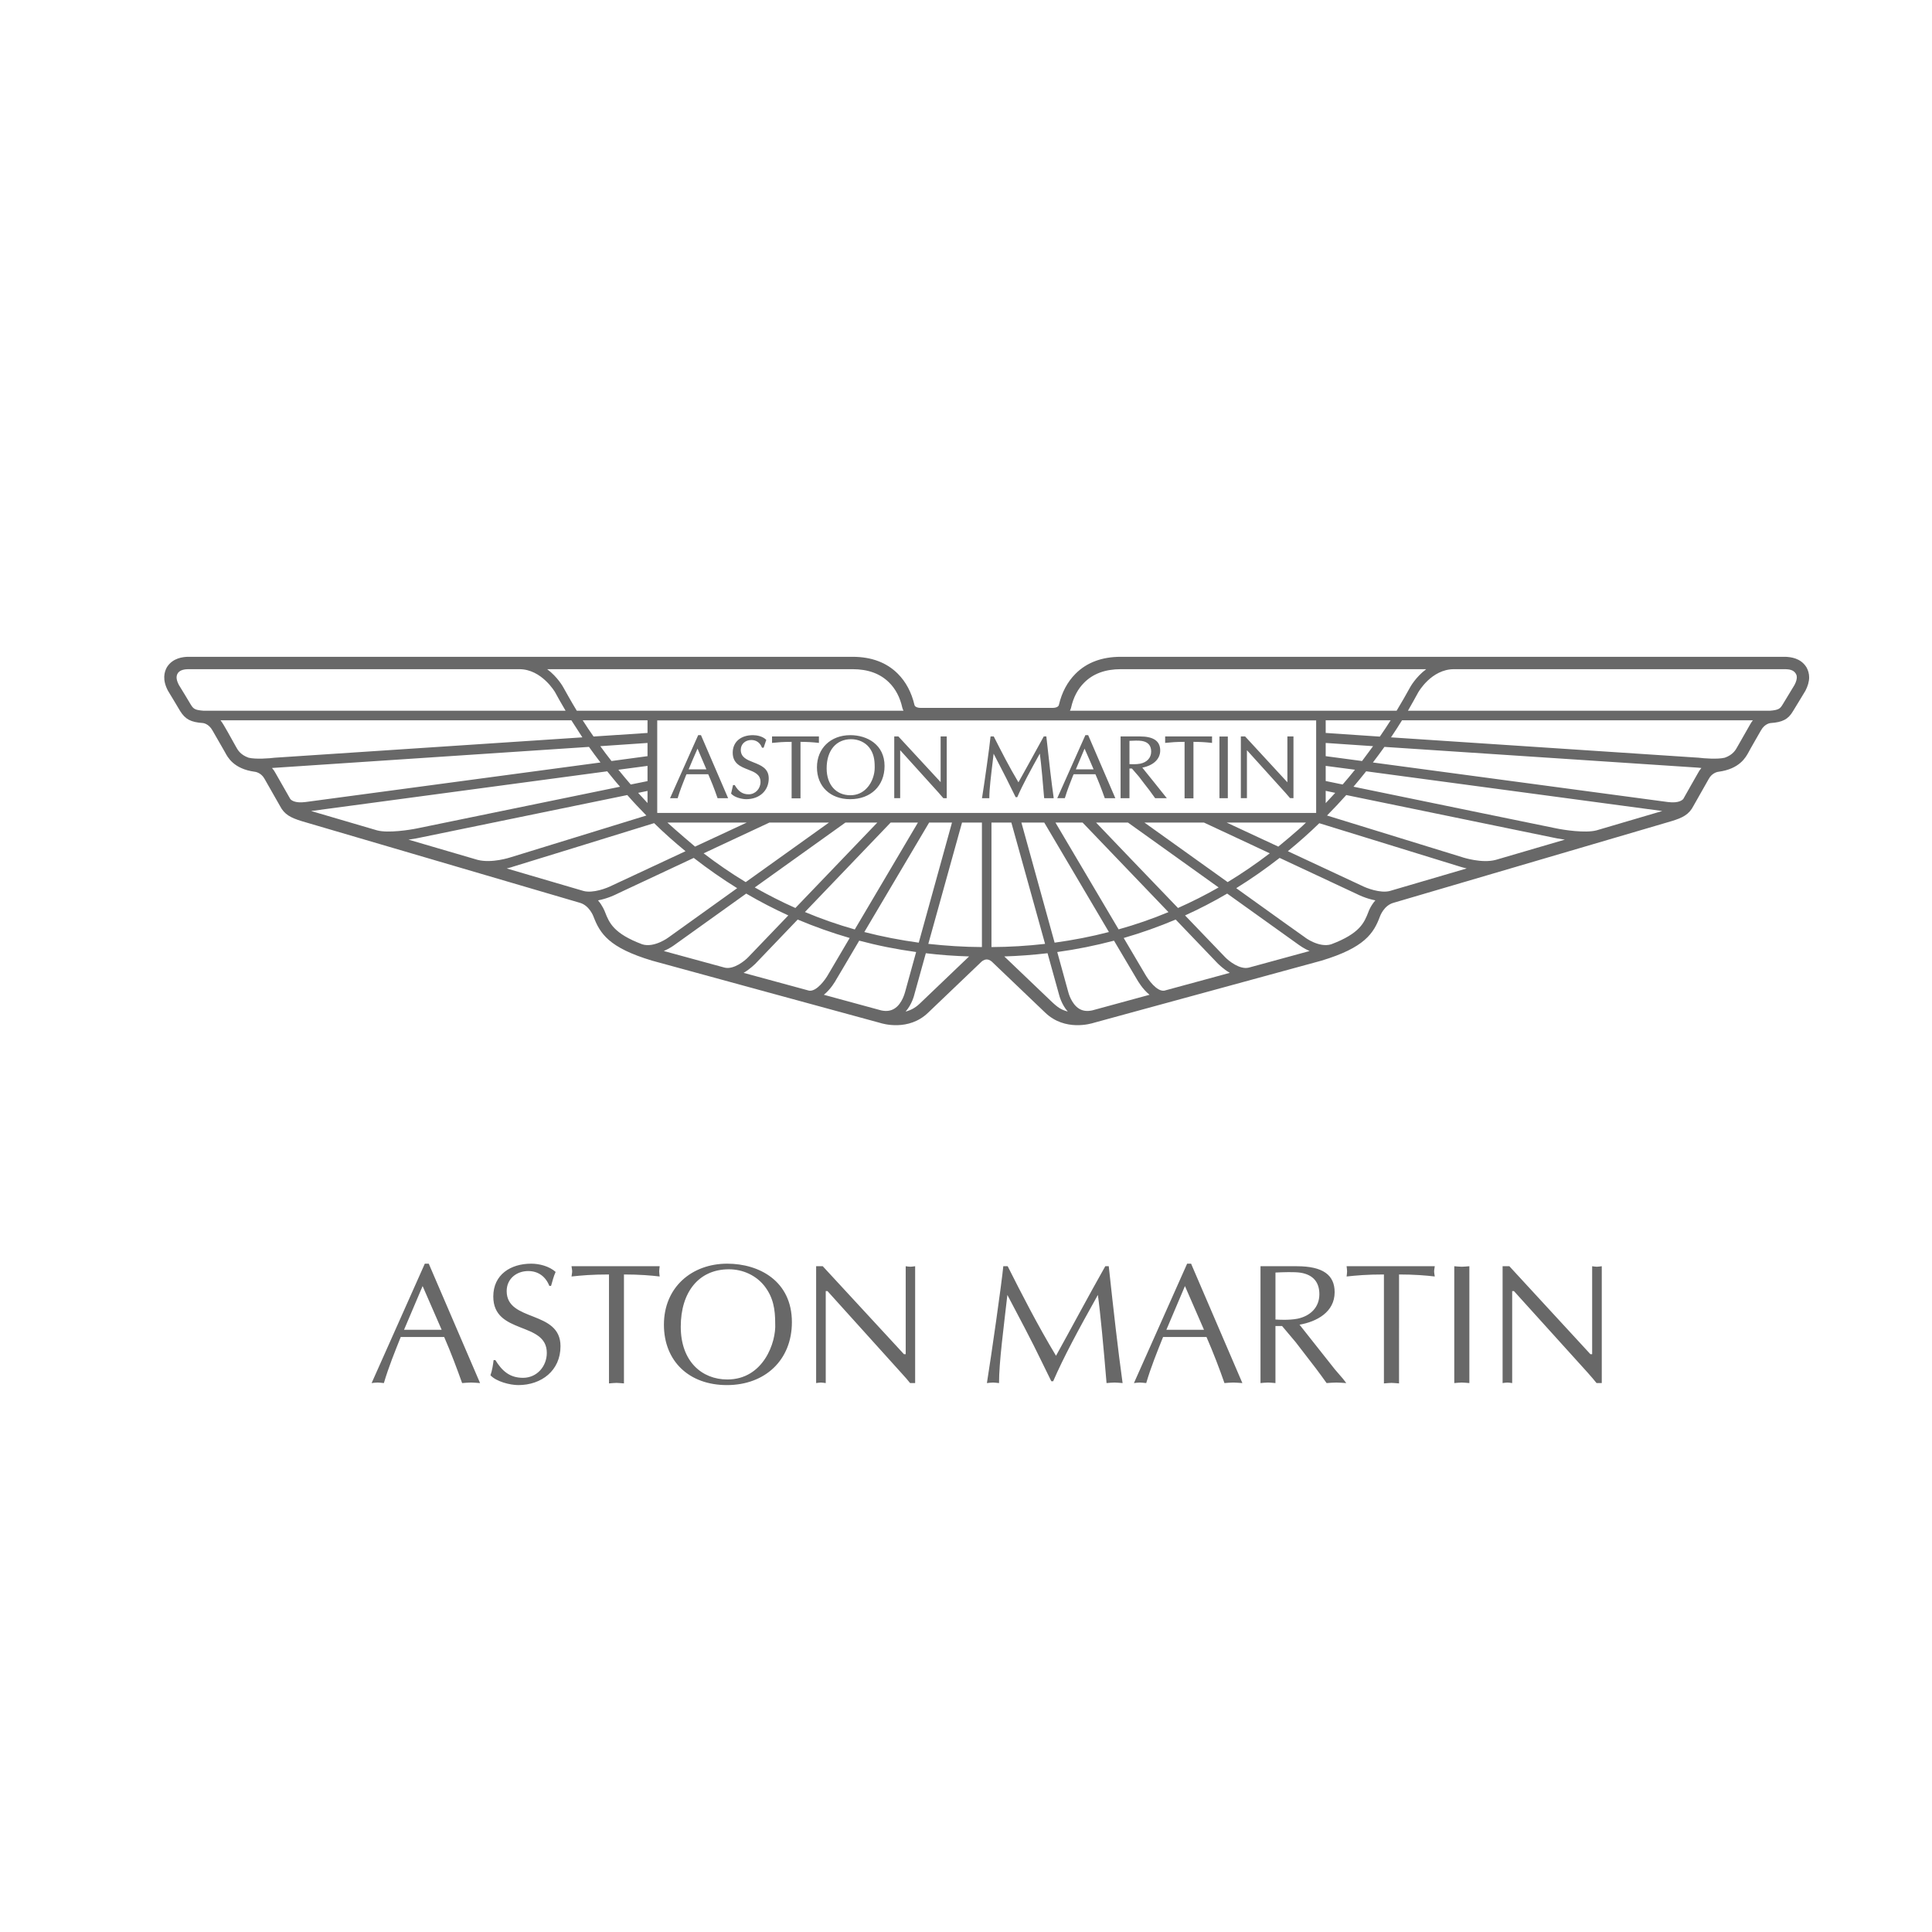 <svg xmlns="http://www.w3.org/2000/svg" xmlns:xlink="http://www.w3.org/1999/xlink" id="Vrstva_1" x="0px" y="0px" width="283px" height="283px" viewBox="0 0 283 283" xml:space="preserve"><g>	<path fill-rule="evenodd" clip-rule="evenodd" fill="#686868" d="M70.321,202.593c-0.485-0.027-0.876-0.076-1.315-0.076  c-0.46,0-0.899,0.049-1.314,0.076c-0.738-2.07-1.637-4.475-2.629-6.75H58.7c-0.876,2.197-1.775,4.397-2.469,6.75  c-0.345-0.027-0.622-0.076-0.921-0.076c-0.346,0-0.599,0.049-0.876,0.076l7.794-17.49h0.577L70.321,202.593L70.321,202.593z   M61.904,188.383l-2.721,6.404h5.512L61.904,188.383L61.904,188.383z M72.557,199.224c0.992,1.593,2.098,2.599,4.057,2.599  c2.03,0,3.482-1.672,3.482-3.653c0-4.655-7.839-2.609-7.839-8.255c0-3.229,2.559-4.812,5.557-4.812c1.199,0,2.651,0.374,3.575,1.21  c-0.3,0.643-0.462,1.349-0.67,2.044h-0.253c-0.53-1.351-1.613-2.173-3.09-2.173c-1.728,0-3.158,1.145-3.158,2.933  c0,4.589,7.885,2.738,7.885,8.076c0,3.574-2.79,5.695-6.179,5.695c-1.222,0-3.229-0.514-4.082-1.438  c0.255-0.732,0.37-1.479,0.461-2.226H72.557L72.557,199.224z M91.395,202.643c-0.393-0.023-0.738-0.077-1.084-0.077  c-0.391,0-0.761,0.054-1.106,0.077v-15.958c-2.537,0-4.059,0.143-5.487,0.296c0.022-0.244,0.091-0.502,0.091-0.747  c0-0.256-0.069-0.475-0.091-0.757h12.911c-0.022,0.282-0.069,0.501-0.069,0.757c0,0.245,0.047,0.503,0.069,0.747  c-1.244-0.153-2.997-0.296-5.233-0.296V202.643L91.395,202.643z M97.251,194.041c0-5.479,4.082-8.938,9.269-8.938  c4.704,0,9.477,2.559,9.477,8.565c0,5.567-3.943,9.22-9.522,9.22C100.94,202.888,97.251,199.39,97.251,194.041L97.251,194.041z   M111.962,188.356c-1.246-1.567-3.182-2.43-5.188-2.43c-4.405,0-7.056,3.331-7.056,8.411s3.09,7.729,6.826,7.729  c5.279,0,7.169-5.452,7.008-8.205C113.553,191.79,113.275,190.029,111.962,188.356L111.962,188.356z M134.051,202.593h-0.739  c-0.276-0.348-0.783-0.951-1.315-1.517l-10.789-11.96h-0.253v13.477c-0.255-0.027-0.485-0.076-0.717-0.076  c-0.252,0-0.46,0.049-0.69,0.076v-17.116h0.969l11.897,12.887h0.253v-12.887c0.208,0.024,0.438,0.076,0.693,0.076  c0.229,0,0.438-0.052,0.691-0.076L134.051,202.593L134.051,202.593z M162.411,185.477c0.669,6.187,1.36,12.346,2.028,17.116  c-0.438-0.027-0.783-0.076-1.176-0.076c-0.391,0-0.784,0.049-1.175,0.076c-0.415-5.029-0.921-10.43-1.271-12.911  c-2.903,5.183-5.047,9.18-6.547,12.641h-0.275l-1.385-2.827c-1.591-3.307-3.344-6.562-5.05-9.813  c-0.552,4.887-1.222,9.838-1.222,12.911c-0.322-0.027-0.6-0.076-0.877-0.076c-0.322,0-0.598,0.049-0.898,0.076  c0.646-4.025,2.145-14.48,2.4-17.116h0.643c2.006,3.986,4.405,8.679,7.079,13.117c2.374-4.282,4.681-8.63,7.217-13.117H162.411  L162.411,185.477z M181.985,202.593c-0.482-0.027-0.874-0.076-1.312-0.076c-0.463,0-0.9,0.049-1.314,0.076  c-0.717-2.07-1.639-4.475-2.631-6.75h-6.361c-0.877,2.197-1.775,4.397-2.468,6.75c-0.347-0.027-0.623-0.076-0.923-0.076  c-0.324,0-0.599,0.049-0.877,0.076l7.793-17.49h0.578L181.985,202.593L181.985,202.593z M173.572,188.383l-2.721,6.404h5.51  L173.572,188.383L173.572,188.383z M184.639,185.477h5.303c3.851,0,5.557,1.285,5.557,3.806c0,2.907-2.605,4.309-5.143,4.759  l5.167,6.532l1.196,1.39l0.486,0.63c-0.531-0.027-0.992-0.076-1.453-0.076c-0.486,0-0.99,0.049-1.43,0.076  c-0.553-0.771-1.061-1.479-1.59-2.173l-2.951-3.832l-1.984-2.355h-0.968v8.36c-0.392-0.027-0.737-0.076-1.085-0.076  c-0.391,0-0.758,0.049-1.105,0.076V185.477L184.639,185.477z M186.829,193.283c0.37,0.024,1.961,0.127,3.228-0.117  c1.846-0.386,3.205-1.632,3.205-3.588c0-1.723-0.877-2.842-2.742-3.15c-0.924-0.142-2.629-0.076-3.69-0.026V193.283  L186.829,193.283z M204.93,202.643c-0.393-0.023-0.761-0.077-1.107-0.077c-0.37,0-0.737,0.054-1.106,0.077v-15.958  c-2.514,0-4.036,0.143-5.466,0.296c0.025-0.244,0.07-0.502,0.07-0.747c0-0.256-0.045-0.475-0.07-0.757h12.914  c-0.024,0.282-0.093,0.501-0.093,0.757c0,0.245,0.067,0.503,0.093,0.747c-1.27-0.153-3.021-0.296-5.234-0.296V202.643  L204.93,202.643z M213.023,185.477c0.367,0.024,0.735,0.076,1.106,0.076c0.345,0,0.712-0.052,1.104-0.076v17.116  c-0.393-0.027-0.76-0.076-1.104-0.076c-0.371,0-0.739,0.049-1.106,0.076V185.477L213.023,185.477z M234.629,202.593h-0.764  c-0.277-0.348-0.781-0.951-1.291-1.517l-10.813-11.96h-0.256v13.477c-0.252-0.027-0.482-0.076-0.689-0.076  c-0.254,0-0.484,0.049-0.715,0.076v-17.116h0.992l11.873,12.887h0.254v-12.887c0.23,0.024,0.438,0.076,0.691,0.076  c0.23,0,0.461-0.052,0.717-0.076V202.593z"></path>	<path fill-rule="evenodd" clip-rule="evenodd" fill="#686868" d="M32.902,110.117L32.902,110.117c0,0,0,0,0-0.013V110.117z"></path>	<path fill-rule="evenodd" clip-rule="evenodd" fill="#686868" d="M264.617,97.754c-0.867-1.41-2.385-1.504-3.061-1.545h-97.389  c-2.748,0-4.987,0.833-6.627,2.485c-1.182,1.184-2,2.716-2.432,4.557c0,0.08-0.146,0.442-0.939,0.442h-19.277  c-0.819,0-0.939-0.376-0.939-0.43c-0.434-1.841-1.253-3.386-2.433-4.569c-1.639-1.652-3.879-2.485-6.626-2.485H27.481  c-0.626,0.027-2.169,0.135-3.036,1.531c-0.385,0.687-0.699,1.841,0.167,3.454c0.025,0.014,1.783,2.97,1.783,2.97  c0.747,1.196,1.566,1.627,3.327,1.747c0.023,0,0.842,0.081,1.397,1.075l1.83,3.185c0.387,0.74,1.277,2.46,4.361,2.875  c0.049,0,0.939,0.109,1.447,1.05l2.24,3.937c0.652,1.277,1.567,1.747,3.229,2.258l40.744,11.96  c1.374,0.404,1.952,1.976,1.952,1.976c0.963,2.514,2.24,4.583,8.601,6.491c0,0.014,33.324,9.097,33.324,9.097  c0.409,0.136,4.241,1.291,7.106-1.477l7.807-7.459c0,0,0.338-0.337,0.771-0.337c0.435,0,0.771,0.337,0.771,0.337  c0.025,0.026,7.807,7.459,7.807,7.459c2.893,2.768,6.698,1.612,7.133,1.477c-0.024,0,33.299-9.083,33.323-9.097  c6.337-1.908,7.661-4.018,8.577-6.491c0.047-0.107,0.578-1.571,1.951-1.976c0,0,6.168-1.8,40.721-11.96  c1.686-0.511,2.602-0.98,3.254-2.258l2.215-3.91c0.506-0.967,1.398-1.076,1.445-1.076c3.109-0.415,4.001-2.135,4.41-2.875  c-0.025,0,1.807-3.185,1.807-3.185c0.555-0.994,1.374-1.075,1.421-1.075c1.735-0.12,2.58-0.551,3.278-1.747  c0,0.014,1.806-2.97,1.806-2.97c0.36-0.686,0.555-1.357,0.555-1.988C265.003,98.681,264.859,98.185,264.617,97.754L264.617,97.754z   M156.891,103.667c0.338-1.519,0.99-2.755,1.93-3.683c1.3-1.304,3.082-1.962,5.348-1.962c0,0,21.781,0,44.742,0  c-1.541,1.156-2.336,2.607-2.385,2.701c-0.53,0.968-1.18,2.111-1.951,3.387h-47.851  C156.818,103.937,156.891,103.667,156.891,103.667L156.891,103.667z M96.295,119.08c0,0-0.024-0.013-0.024-0.027v-13.531h96.52  v13.545l-0.023,0.014H96.295L96.295,119.08z M94.849,107.362l-7.903,0.523c-0.578-0.818-1.109-1.612-1.59-2.377h9.493V107.362  L94.849,107.362z M94.849,108.827v1.936l-5.276,0.712c-0.578-0.738-1.133-1.465-1.64-2.176L94.849,108.827L94.849,108.827z   M94.849,112.187v2.231l-2.458,0.497c-0.625-0.727-1.229-1.438-1.808-2.163L94.849,112.187L94.849,112.187z M94.849,115.855v1.773  c-0.458-0.497-0.916-0.994-1.374-1.491C94.03,116.017,94.487,115.923,94.849,115.855L94.849,115.855z M112.702,120.491h8.724  l-12.193,8.722c-2.119-1.277-4.167-2.687-6.167-4.219C107.644,122.857,111.883,120.868,112.702,120.491L112.702,120.491z   M101.812,124.013c-0.095-0.08-2.866-2.419-4.048-3.521h11.615L101.812,124.013L101.812,124.013z M123.835,120.491h4.674  l-12,12.512c-2.023-0.9-3.999-1.908-5.951-3.01C116.317,125.868,122.342,121.566,123.835,120.491L123.835,120.491z   M130.461,120.491h3.998l-9.25,15.656c-2.507-0.712-4.94-1.559-7.302-2.554C122.943,128.34,129.015,122.01,130.461,120.491  L130.461,120.491z M136.099,120.491h3.349l-4.868,17.591c-2.722-0.375-5.372-0.887-7.974-1.558  C130.17,130.517,134.893,122.508,136.099,120.491L136.099,120.491z M152.964,120.491l9.47,16.033  c-2.578,0.671-5.229,1.183-7.953,1.558l-4.865-17.591H152.964L152.964,120.491z M154.602,120.491h3.978l12.575,13.116  c-2.359,0.981-4.793,1.828-7.301,2.527L154.602,120.491L154.602,120.491z M160.555,120.491h4.673l13.276,9.502  c-1.951,1.115-3.928,2.109-5.951,3.01C168.166,128.446,162.915,122.964,160.555,120.491L160.555,120.491z M167.639,120.491h8.721  l9.637,4.503c-2,1.532-4.047,2.929-6.168,4.219C175.179,125.88,170.288,122.373,167.639,120.491L167.639,120.491z M179.684,120.491  h11.615c-1.182,1.184-3.977,3.454-4.051,3.521C184.407,122.695,181.661,121.405,179.684,120.491L179.684,120.491z M194.188,115.843  l1.397,0.295c-0.457,0.497-0.915,0.994-1.397,1.506V115.843L194.188,115.843z M194.188,114.404v-2.218l4.29,0.565  c-0.578,0.726-1.181,1.437-1.807,2.163C195.563,114.687,194.719,114.512,194.188,114.404L194.188,114.404z M194.188,110.763v-1.936  l6.94,0.472c-0.506,0.697-1.061,1.438-1.615,2.176L194.188,110.763L194.188,110.763z M194.188,107.362v-1.854h9.517  c-0.48,0.765-1.01,1.559-1.588,2.391L194.188,107.362L194.188,107.362z M124.895,98.022c2.265,0,4.049,0.658,5.349,1.962  c0.939,0.928,1.591,2.164,1.928,3.683c0,0,0.072,0.256,0.168,0.443H84.489c-0.748-1.21-1.952-3.387-1.952-3.387  c-0.049-0.094-0.843-1.545-2.386-2.701C103.114,98.022,124.895,98.022,124.895,98.022L124.895,98.022z M29.842,104.11  c-1.229-0.095-1.494-0.242-1.88-0.873c0,0-1.615-2.702-1.759-2.903c-0.265-0.497-0.338-0.859-0.338-1.128  c0.024-0.659,0.482-1.17,1.664-1.184h48.55c3.276,0,5.228,3.374,5.228,3.374c0.434,0.793,0.939,1.707,1.543,2.714H29.842  L29.842,104.11z M36.419,110.991c-1.228-0.431-1.615-1.17-1.88-1.653c-0.745-1.29-1.734-3.212-2.239-3.829h51.394  c0.505,0.792,1.036,1.624,1.614,2.499l-45.082,2.983C39.528,111.085,37.456,111.247,36.419,110.991L36.419,110.991z   M44.756,117.481c-1.638,0.215-2.144-0.322-2.241-0.456l-2.169-3.803c-0.144-0.283-0.312-0.512-0.505-0.727  c0.288-0.027,46.43-3.091,46.43-3.091c0.531,0.739,1.083,1.506,1.688,2.284L44.756,117.481L44.756,117.481z M55.238,121.634  c-4.482-1.316-8.12-2.378-9.661-2.835l43.369-5.818c0.602,0.738,1.206,1.504,1.878,2.258l-29.707,6.1  C60.032,121.566,56.852,122.063,55.238,121.634L55.238,121.634z M69.936,125.947c-3.302-0.968-6.795-1.988-10.095-2.956  c0.89-0.12,1.518-0.255,1.565-0.269c0,0,21.517-4.421,30.48-6.263c0.867,0.993,1.806,1.989,2.795,2.997l-19.902,6.128  C74.729,125.598,72.032,126.498,69.936,125.947L69.936,125.947z M85.452,130.503c-0.434-0.12-5.157-1.505-11.228-3.292  c0.578-0.134,0.963-0.269,0.989-0.281c0,0.013,16.697-5.147,20.601-6.356c1.421,1.397,2.963,2.768,4.601,4.111l-10.77,5.026  C88.946,130.073,86.873,130.893,85.452,130.503L85.452,130.503z M94.079,138.324c-4.218-1.585-4.844-3.171-5.445-4.703  c-0.049-0.135-0.363-0.954-1.036-1.733c1.421-0.27,2.601-0.86,2.674-0.9c-0.026,0,5.686-2.66,11.348-5.321  c2.073,1.612,4.192,3.09,6.361,4.434l-10.047,7.204C97.91,137.33,95.813,138.875,94.079,138.324L94.079,138.324z M106.149,141.738  l-8.915-2.433c0.867-0.377,1.494-0.833,1.542-0.874c0,0,4.963-3.561,10.529-7.539c1.999,1.17,4.071,2.244,6.167,3.199l-5.854,6.101  C109.112,140.73,107.474,142.061,106.149,141.738L106.149,141.738z M118.511,145.111l-9.59-2.607  c0.987-0.578,1.662-1.29,1.734-1.344c0,0,2.748-2.862,6.191-6.464c2.483,1.048,5.014,1.948,7.615,2.701l-3.156,5.361  C120.918,143.457,119.617,145.285,118.511,145.111L118.511,145.111z M132.58,145.299c-0.024,0.014-0.385,1.732-1.59,2.459  c-0.553,0.336-1.18,0.403-1.927,0.242l-8.386-2.284c1.036-0.834,1.711-2.029,1.832-2.259c0,0.014,1.42-2.392,3.349-5.67  c2.724,0.726,5.495,1.276,8.337,1.666L132.58,145.299L132.58,145.299z M134.702,147.031c-0.651,0.619-1.35,0.969-2.049,1.144  c0.916-1.035,1.253-2.353,1.301-2.566l1.662-5.98c2.072,0.255,4.194,0.403,6.337,0.471  C140.242,141.738,134.702,147.031,134.702,147.031L134.702,147.031z M135.979,138.258l4.939-17.767h2.915v18.236  C141.158,138.714,138.556,138.539,135.979,138.258L135.979,138.258z M145.23,138.728v-18.236h2.914l4.939,17.767  C150.507,138.553,147.902,138.714,145.23,138.728L145.23,138.728z M153.157,145.877c0,0-4.53-4.313-6.048-5.778  c2.145-0.067,4.264-0.229,6.336-0.471l1.664,5.994c0.047,0.2,0.385,1.518,1.3,2.553  C155.156,147.826,154.771,147.435,153.157,145.877L153.157,145.877z M160,148c-0.748,0.161-1.374,0.094-1.928-0.242  c-1.156-0.713-1.566-2.352-1.592-2.444l-1.613-5.86c2.844-0.39,5.613-0.954,8.313-1.666l3.372,5.697  c0.12,0.202,0.796,1.397,1.832,2.231L160,148L160,148z M170.553,145.111c-1.109,0.174-2.387-1.654-2.771-2.325l-3.18-5.389  c2.603-0.753,5.132-1.653,7.613-2.701l6.192,6.464c0.073,0.053,0.747,0.766,1.735,1.344L170.553,145.111L170.553,145.111z   M184.504,141.308l-1.59,0.431c-1.326,0.322-2.965-1.008-3.47-1.546c0,0-2.577-2.675-5.856-6.101  c2.097-0.955,4.168-2.017,6.17-3.199l10.553,7.553c0.047,0.027,0.648,0.483,1.518,0.86  C189.492,139.95,184.504,141.308,184.504,141.308L184.504,141.308z M200.43,133.621c-0.602,1.532-1.229,3.118-5.445,4.703  c-1.76,0.538-3.832-0.994-3.832-1.021c-0.022,0-4.722-3.36-10.07-7.204c2.17-1.344,4.289-2.821,6.359-4.434l11.373,5.321  c0.073,0.04,1.229,0.631,2.65,0.9C200.791,132.654,200.479,133.46,200.43,133.621L200.43,133.621z M203.611,130.503  c-1.398,0.39-3.496-0.43-4.168-0.779c0,0-5.326-2.486-10.797-5.039c1.639-1.344,3.182-2.714,4.603-4.1l20.602,6.357  c0.047,0.014,0.435,0.135,0.987,0.269L203.611,130.503L203.611,130.503z M219.127,125.947c-2.071,0.564-4.795-0.35-4.842-0.35  l-0.024-0.013l-19.878-6.128c0.986-0.994,1.927-2.004,2.818-2.997l30.454,6.263c0.05,0.014,0.675,0.148,1.567,0.269  L219.127,125.947L219.127,125.947z M233.85,121.634c-1.639,0.43-4.82-0.067-5.904-0.296c0,0-20.336-4.165-29.686-6.1  c0.652-0.754,1.254-1.52,1.855-2.258l43.371,5.818L233.85,121.634L233.85,121.634z M248.715,113.248  c0-0.013-1.783,3.132-2.143,3.777c-0.097,0.12-0.604,0.671-2.266,0.456l-43.203-5.792c0.602-0.778,1.157-1.545,1.688-2.284  l45.899,3.037c0.049,0.014,0.24,0.026,0.53,0.054C249.029,112.711,248.861,112.967,248.715,113.248L248.715,113.248z   M256.376,106.086l-1.854,3.252c-0.266,0.483-0.65,1.223-1.882,1.653c-1.035,0.256-3.082,0.094-3.805,0l-45.081-2.983  c0.579-0.875,1.134-1.707,1.616-2.499h51.392C256.619,105.683,256.498,105.87,256.376,106.086L256.376,106.086z M262.859,100.334  c-0.023,0.041-1.761,2.903-1.761,2.903c-0.337,0.537-0.528,0.778-1.879,0.873h-52.983c0.578-1.007,1.086-1.921,1.518-2.714  c0.025-0.027,1.904-3.374,5.23-3.374h48.549c0.506,0.014,1.181,0.081,1.518,0.658c0.051,0.082,0.145,0.242,0.145,0.525  C263.195,99.475,263.125,99.837,262.859,100.334L262.859,100.334z M102.68,107.686l3.975,9.231h-1.542l-0.023-0.054  c-0.458-1.344-0.917-2.473-1.351-3.453c-0.097,0-3.084,0-3.179,0c-0.026,0.067-0.097,0.215-0.097,0.215  c-0.41,1.035-0.845,2.11-1.18,3.225v0.067H98.15l4.119-9.231H102.68L102.68,107.686z M100.872,112.697  c0.073-0.188,1.157-2.741,1.302-3.037c0.121,0.296,1.229,2.85,1.301,3.037C103.282,112.697,101.089,112.697,100.872,112.697  L100.872,112.697z M107.089,116.259l0.288-1.264h0.243l0.024,0.041c0.554,0.927,1.157,1.316,2.023,1.316  c0.965,0,1.734-0.807,1.734-1.813c0-1.103-0.889-1.452-1.831-1.814c-1.06-0.416-2.24-0.873-2.24-2.472  c0-1.561,1.156-2.567,2.964-2.567c0.577,0,1.397,0.16,1.902,0.646l0.05,0.039l-0.388,1.155h-0.24l-0.024-0.054  c-0.265-0.685-0.82-1.075-1.542-1.075c-0.892,0-1.543,0.604-1.543,1.439c0,1.102,0.915,1.465,1.878,1.841  c1.086,0.43,2.219,0.873,2.218,2.352c0,1.786-1.35,3.036-3.301,3.036c-0.578,0-1.686-0.241-2.169-0.778L107.089,116.259  L107.089,116.259z M119.884,107.873h0.071v0.954l-0.071-0.014c-0.845-0.094-1.711-0.147-2.627-0.147c0,0.161,0,8.278,0,8.278h-1.3  c0,0,0-8.117,0-8.278c-1.229,0-2.001,0.067-2.771,0.147l-0.097,0.014v-0.954H119.884L119.884,107.873z M124.558,107.686  c2.48,0,5.012,1.397,5.012,4.515c0,2.916-2.024,4.864-5.036,4.864c-2.917,0-4.867-1.867-4.867-4.662  C119.667,109.62,121.667,107.686,124.558,107.686L124.558,107.686z M126.967,115.452c-0.651,0.686-1.447,1.035-2.41,1.035  c-2.096,0-3.47-1.545-3.47-3.938c0-2.634,1.398-4.273,3.591-4.273c1.06,0,2.048,0.457,2.65,1.223  c0.649,0.859,0.796,1.748,0.796,2.81c0,0.054,0,0.12,0,0.188C128.125,113.356,127.787,114.592,126.967,115.452L126.967,115.452z   M138.603,107.873h0.074v9.044h-0.481l-0.027-0.014l-0.698-0.807c0,0-5.54-6.127-5.589-6.181c0,0,0,0-0.024,0  c0,0.16,0,7.001,0,7.001h-0.868v-9.044h0.604c0,0,6.144,6.639,6.19,6.692c0-0.161,0-6.692,0-6.692H138.603L138.603,107.873z   M153.204,107.873h0.073v0.081c0.408,3.775,0.746,6.679,1.061,8.869v0.094h-1.374l-0.024-0.08c-0.143-1.774-0.41-4.893-0.627-6.45  c-1.445,2.606-2.529,4.596-3.277,6.328l-0.022,0.055h-0.241l-0.748-1.506c-0.626-1.33-2.336-4.568-2.48-4.863  c-0.05,0.362-0.145,1.249-0.145,1.249c-0.24,2.016-0.482,3.91-0.482,5.188v0.08h-1.084l0.025-0.094  c0.338-2.097,1.107-7.538,1.228-8.869l0.023-0.081h0.458l0.025,0.055c1.035,2.042,2.24,4.421,3.588,6.664  c0.121-0.228,1.521-2.74,1.521-2.74l2.189-3.979H153.204L153.204,107.873z M159.397,107.686l3.976,9.231h-1.542l-0.024-0.054  c-0.457-1.304-0.915-2.459-1.35-3.453c-0.096,0-3.084,0-3.181,0c-0.025,0.067-0.097,0.188-0.097,0.188  c-0.41,1.048-0.844,2.123-1.18,3.251l-0.025,0.067h-1.107l4.119-9.231h0.362H159.397L159.397,107.686z M157.59,112.697  c0.072-0.188,1.158-2.728,1.277-3.037c0.144,0.296,1.253,2.85,1.326,3.037C159.977,112.697,157.807,112.697,157.59,112.697  L157.59,112.697z M167.324,112.442c0.169,0.188,3.59,4.475,3.59,4.475h-1.662h-0.049l-0.844-1.168c0,0-1.54-1.976-1.518-1.976  c0,0-0.988-1.143-1.035-1.197c-0.048,0-0.264,0-0.361,0c0,0.162,0,4.341,0,4.341h-1.301v-9.044h0.07h2.748  c1.998,0,2.986,0.672,2.986,2.057C169.949,111.179,168.961,112.12,167.324,112.442L167.324,112.442z M165.445,111.932  c0-0.148,0-3.266,0-3.413c0.531-0.026,1.35-0.068,1.809,0.014c0.912,0.147,1.371,0.671,1.371,1.559c0,0.9-0.602,1.572-1.615,1.774  C166.457,111.971,165.782,111.944,165.445,111.932L165.445,111.932z M177.468,107.873h0.072v0.954l-0.095-0.014  c-0.82-0.094-1.688-0.147-2.628-0.147c0,0.161,0,8.278,0,8.278h-1.3c0,0,0-8.117,0-8.278c-1.23,0-1.977,0.067-2.748,0.147  l-0.097,0.014v-0.954H177.468L177.468,107.873z M178.625,116.917v-9.031h1.227v9.031H178.625L178.625,116.917z M188.576,107.873  h0.891v9.044l-0.506-0.014l-0.699-0.807c0,0-5.542-6.127-5.588-6.181h-0.024c0,0.16,0,7.001,0,7.001h-0.892v-9.044h0.625  c0,0,6.119,6.639,6.17,6.692c0.023,0,0.023,0,0.023,0C188.576,114.404,188.576,107.873,188.576,107.873z"></path></g></svg>